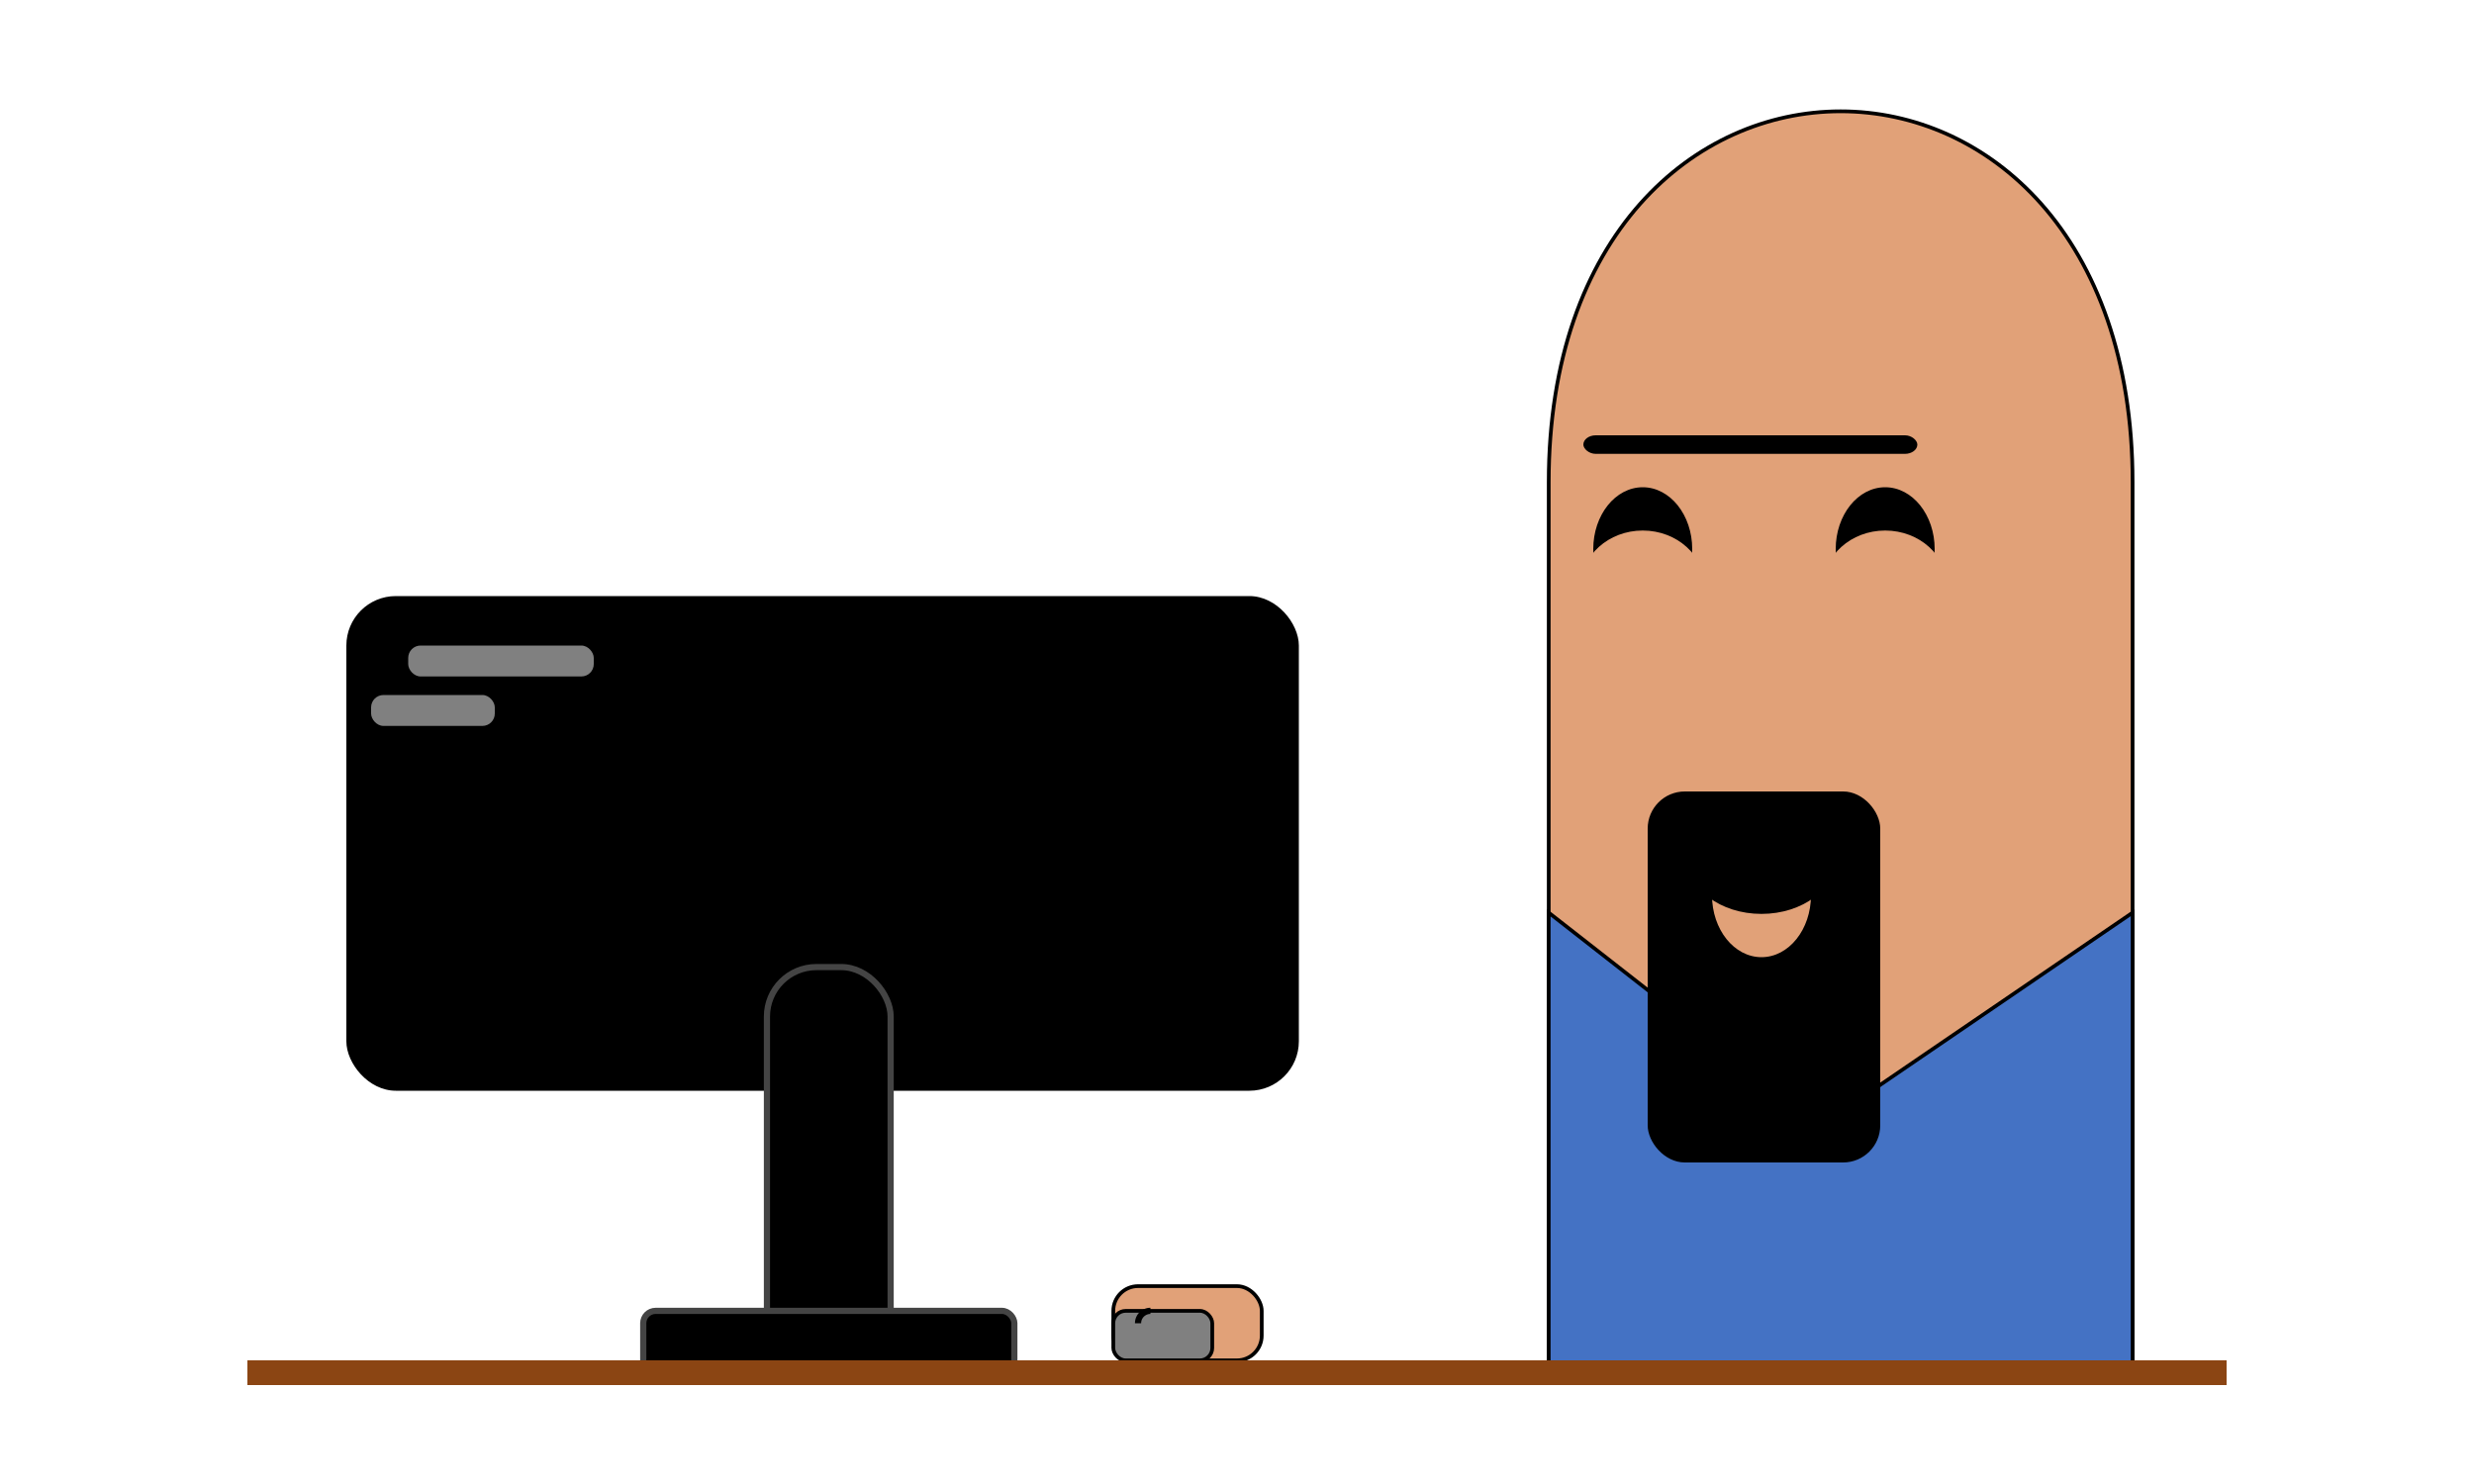  <svg xmlns="http://www.w3.org/2000/svg"  viewBox="0 0 2000 1200" width="1000" height="600">
                        <g id="Koerper">
	                        <path d="M1724,1110 m-472,0 0,-720 c0-400 472,-400 472,0 l0,720 z" fill="#e1a178" stroke-width="3px" stroke="#000"/>
                            <path d="M1724,1110 m0,-372 -252,172 -220,-172 0,378 472,0 z" fill="#4472c4" stroke-width="3px" stroke="#000"/>
                        </g>
                        <g id="Bart">
                            <rect x="1332" y="640" width="188" height="300" rx="30" ry="30" style="fill:black;"/>
                        </g>
                        <g id="Augen">
                            <ellipse cx="1328" cy="444" rx="40" ry="50"  fill="black" />
                            <ellipse cx="1524" cy="444" rx="40" ry="50"  fill="black" />
                            <ellipse cx="1328" cy="474" rx="50" ry="45"  fill="#e1a178" class="Mundoeffnung"/>
                            <ellipse cx="1524" cy="474" rx="50" ry="45"  fill="#e1a178" class="Mundoeffnung"/>
                        </g>
                            <rect x="1280" y="352" height="15" width="270" rx="10" fill="black" class="Mundoeffnung" />
                        <g id="Mund">
                            <ellipse cx="1424" cy="724" rx="40" ry="50"  fill="#e1a178" />
                            <ellipse cx="1424" cy="694" rx="60" ry="45"  fill="black" class="Mundoeffnung"/>
                        </g>
                        <g id="Computer">
                            <rect x="280" y="482" height="400" width="770" rx="40" fill="black" />
                            <rect x="330" y="522" height="25" width="150" rx="10" fill="grey" class="Reflexion" />
                            <rect x="300" y="562" height="25" width="100" rx="10" fill="grey" class="Reflexion"  style="animation-delay: 1s"/>
                            <rect x="620" y="782" height="320" width="100" rx="40" fill="black" stroke="#444" stroke-width="5px" />
                            <rect x="520" y="1060" height="50" width="300" rx="10" fill="black" stroke="#444" stroke-width="5px"/>
                        </g>
                        <g class="Maus">
                            <rect x="900" y="1040" height="60" width="120" fill="#e1a178"  rx="20" stroke-width="3px" stroke="#000"/>
                            <rect x="900" y="1060" height="40" width="80" fill="grey" rx="10" stroke-width="3px" stroke="#000"/>
                            <path d="M 920 1070 A 10 10 0 0 1  930 1060" stroke="black" stroke-width="5" fill="none"/>
                        </g>
                        <rect x="200" y="1100" height="20" width="1600" fill="saddlebrown" />
    <style>
                        .Mundoeffnung {
                        animation: Mundoeffnung_animation 2.5s ease infinite;
                        }
                        @keyframes Mundoeffnung_animation {
                        0% { transform: translateY(0px); }
                        50% { transform: translateY(-12px); }
                        100% { transform: translateY(0px); }
                        }
                        
                        .Reflexion {
                        animation: Reflexion_animation 4s ease infinite;
                        }
                        @keyframes Reflexion_animation {
                        0% { transform: translateX(0px); }
                        50% { transform: translateX(20px); }
                        100% { transform: translateX(0px); }
                        } 
                        
                        .Maus {
                        animation: Maus_animation 4s ease infinite;
                        }
                        @keyframes Maus_animation {
                        0% { transform: translateX(30px); }
                        50% { transform: translateX(-30px); }
                        100% { transform: translateX(30px); }
                        } 
    </style>
</svg>